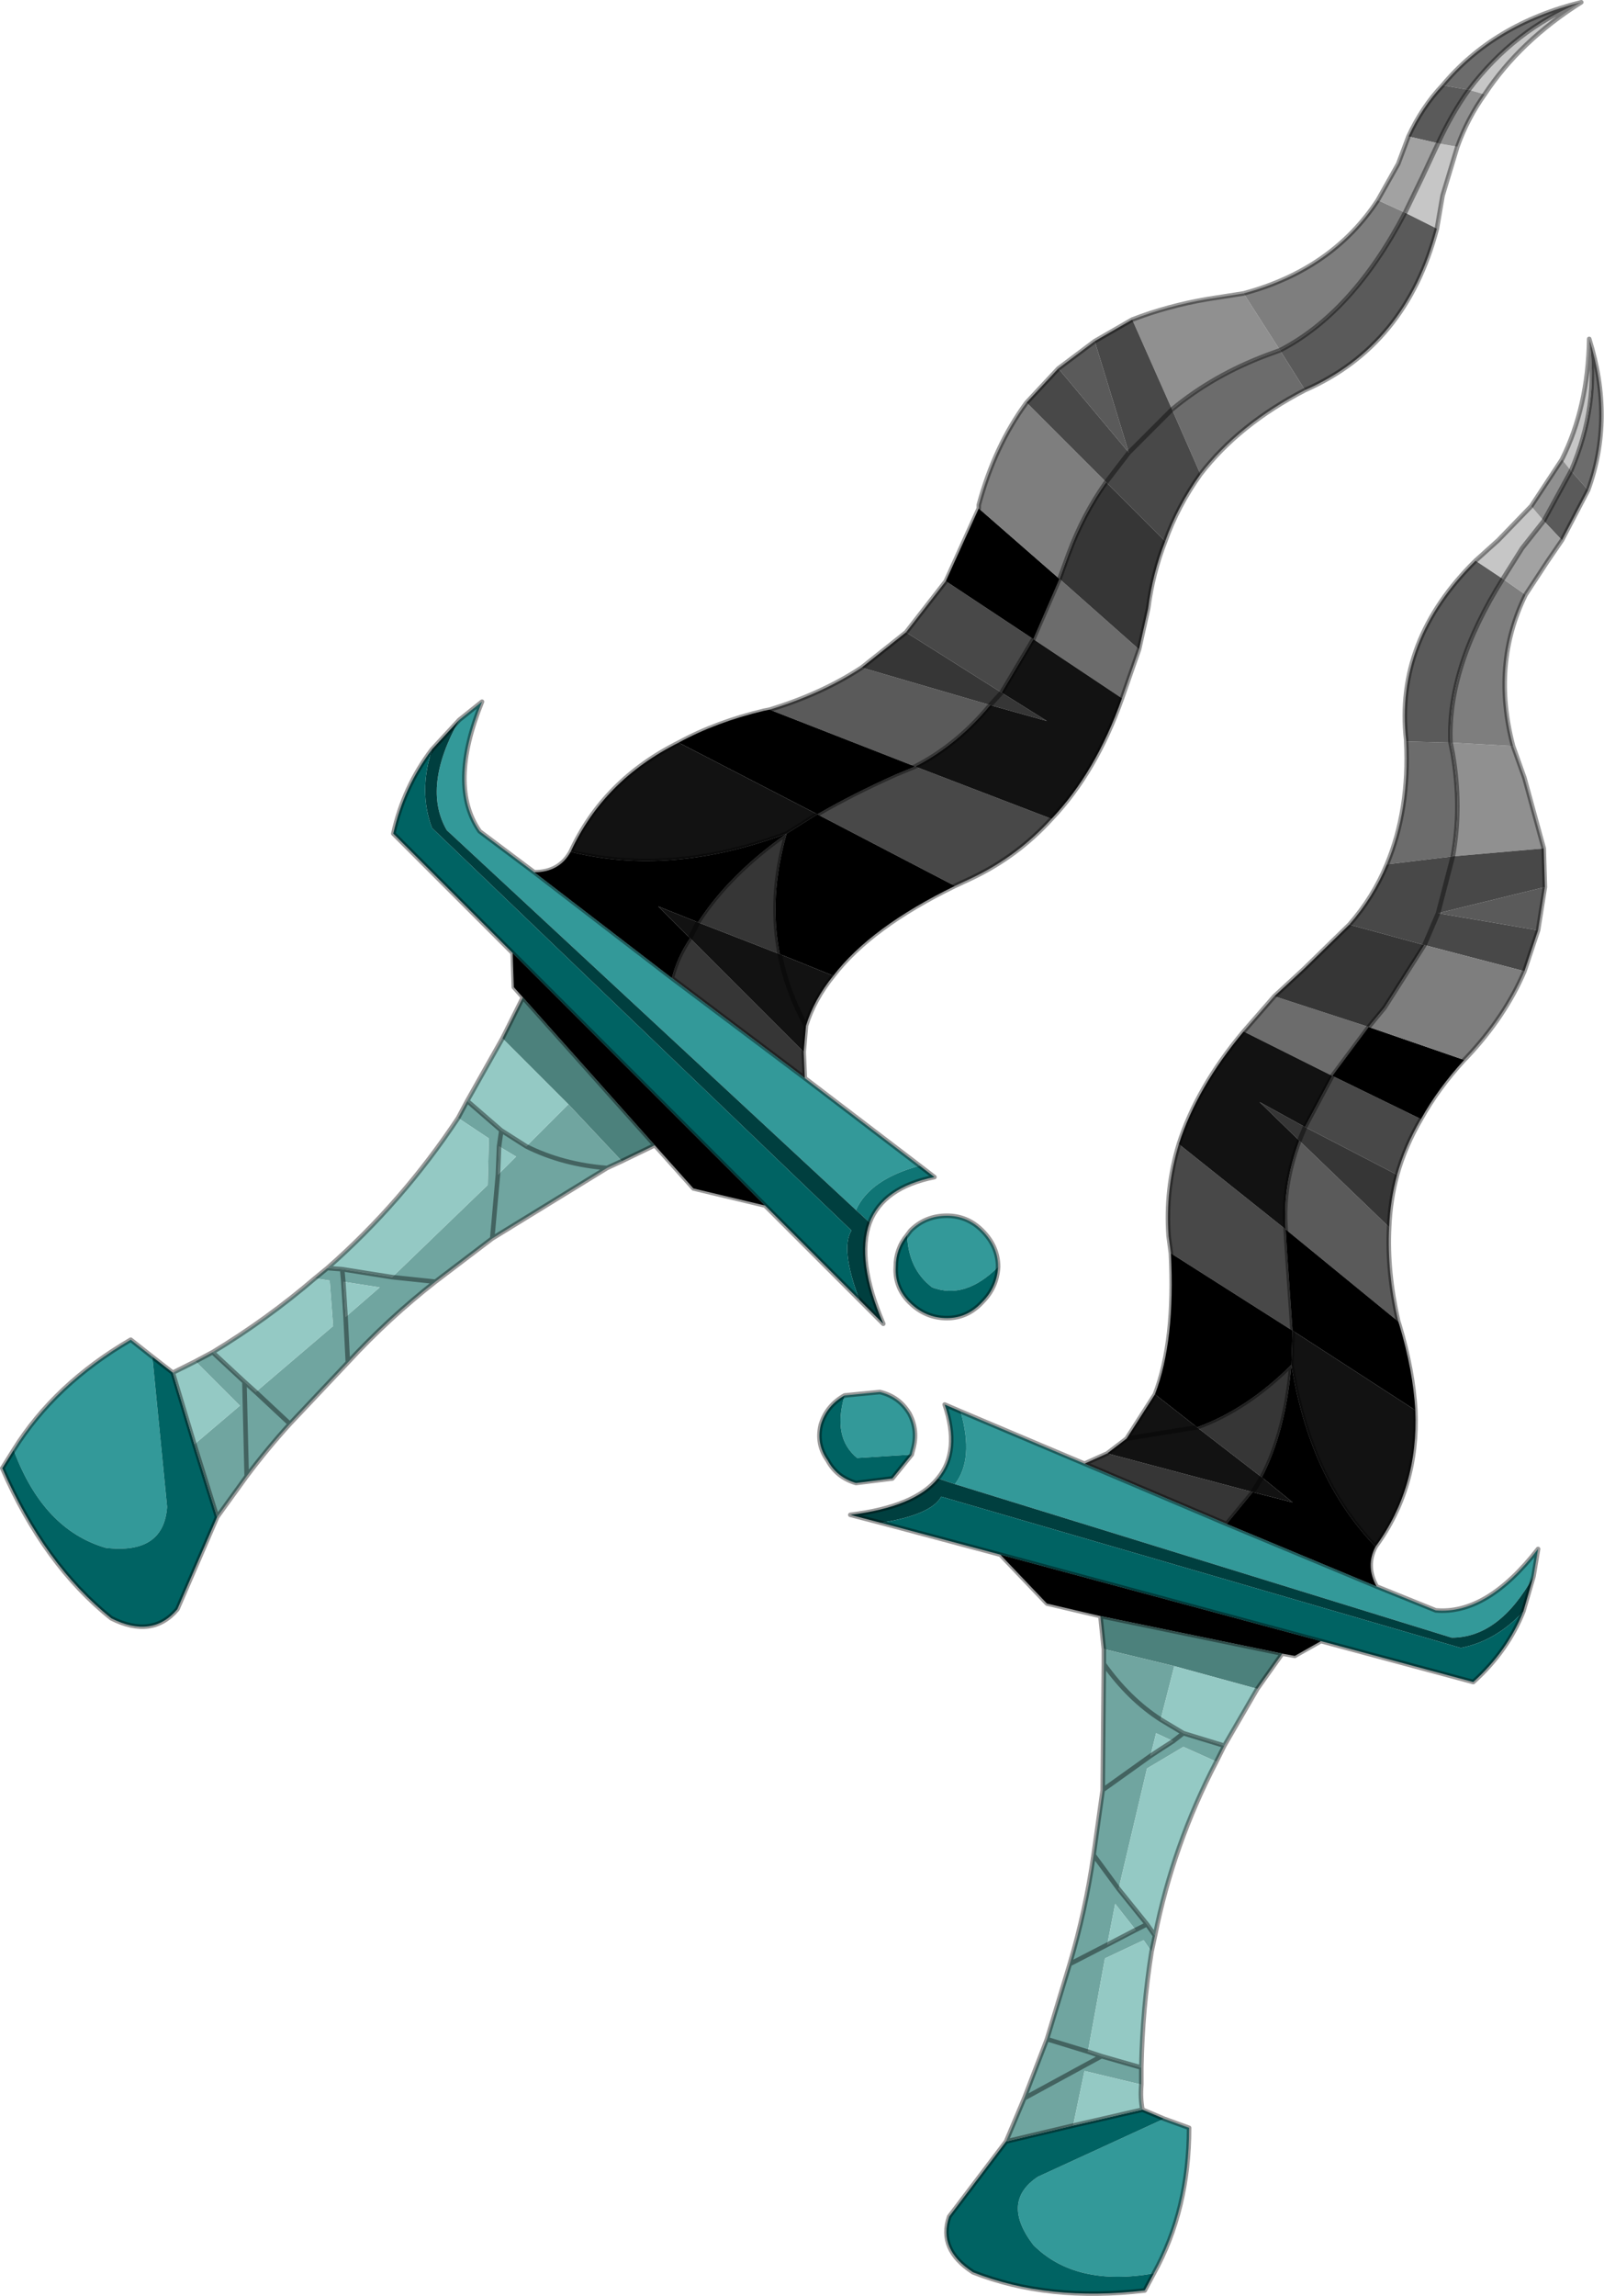 <?xml version="1.0"?>
<svg xmlns="http://www.w3.org/2000/svg" xmlns:xlink="http://www.w3.org/1999/xlink" width="70.55px" height="100.95px"><g transform="matrix(1, 0, 0, 1, -236.75, -163.2)"><use xlink:href="#object-0" width="70.55" height="100.95" transform="matrix(1, 0, 0, 1, 236.75, 163.2)"/></g><defs><g transform="matrix(1, 0, 0, 1, -236.75, -163.2)" id="object-0"><path fill-rule="evenodd" fill="#6c6c6c" stroke="none" d="M300.2 166.95Q302.45 164.25 306.3 163.3Q303.35 164.5 301.35 167.15L300.2 166.95M294.15 180.35Q291.25 181.85 289.55 184.05L288.3 181.2Q290.1 179.7 292.5 178.8L293.05 178.6L294.15 180.35M286.85 191.75L286.1 193.9L282.2 191.3L283.35 188.65L286.85 191.75"/><path fill-rule="evenodd" fill="#5a5a5a" stroke="none" d="M300.2 166.95L301.35 167.15Q300.6 168.2 300 169.5L298.7 169.2Q299.3 167.9 300.2 166.95M299.95 173.25Q298.6 178.4 294.15 180.35L293.05 178.6Q296.25 176.95 298.55 172.55L299.95 173.25M270.6 194.4Q272.9 193.7 274.65 192.55L280.3 194.2Q278.85 195.95 277 196.9L270.6 194.4M283.3 179.4L284.9 178.2L286.4 183.1L283.3 179.4"/><path fill-rule="evenodd" fill="#c6c6c6" stroke="none" d="M301.35 167.15Q303.35 164.5 306.3 163.3Q303.6 165 302.05 167.35L301.35 167.15M300.85 169.65L300.2 171.8L299.95 173.25L298.55 172.55L299.3 171L300 169.5L300.85 169.65"/><path fill-rule="evenodd" fill="#909090" stroke="none" d="M302.05 167.35Q301.3 168.4 300.85 169.65L300 169.5Q300.6 168.2 301.35 167.15L302.05 167.35M286.55 177.25Q288.1 176.65 289.85 176.35L291.45 176.1L293.05 178.6L292.5 178.8Q290.1 179.7 288.3 181.2L286.55 177.25"/><path fill-rule="evenodd" fill="#484848" stroke="none" d="M289.55 184.05Q288.55 185.45 288 187L285.4 184.4L286.4 183.1L284.9 178.2L286.55 177.25L288.3 181.2L289.55 184.05M283 199.2Q281.5 200.85 279.5 201.8L278.75 202.15L272.7 199Q274.25 198.1 276.15 197.25L277 196.9L283 199.2M276.6 191L278.35 188.75L282.2 191.3L280.8 193.65L276.6 191M281.9 180.9L283.3 179.4L286.4 183.1L285.4 184.4L281.9 180.9M286.4 183.1L288.3 181.2L286.4 183.1"/><path fill-rule="evenodd" fill="#363636" stroke="none" d="M288 187Q287.45 188.4 287.25 189.95L286.85 191.75L283.35 188.65L283.75 187.55Q284.4 185.8 285.4 184.4L288 187M272.1 209.45L272.15 210.6L266.3 206.2Q266.55 205.25 267.1 204.45L272.1 209.45M274.65 192.55L276.6 191L280.8 193.65L282.8 194.9L280.3 194.2L280.8 193.65L280.3 194.2L274.65 192.55M271.05 205.15L267.45 203.75Q268.8 201.65 271.35 199.85Q270.55 202.65 271.05 205.15"/><path fill-rule="evenodd" fill="#121212" stroke="none" d="M286.1 193.9Q284.95 197.15 283 199.2L277 196.9Q278.85 195.95 280.3 194.2L282.8 194.9L280.8 193.65L282.2 191.3L286.1 193.9M273.4 206.1Q272.55 207.15 272.2 208.3L272.1 209.45L267.1 204.45L267.45 203.75L271.05 205.15Q271.35 206.75 272.2 208.3Q271.35 206.75 271.05 205.15L273.4 206.1M261.85 200.65Q263.3 197.5 266.6 195.85L272.7 199L271.35 199.85Q266.25 201.75 261.85 200.65M267.45 203.75L267.1 204.45L265.7 203.05L267.45 203.75"/><path fill-rule="evenodd" fill="#000000" stroke="none" d="M278.75 202.15Q275.05 203.95 273.4 206.1L271.05 205.15Q270.55 202.65 271.35 199.85L272.7 199Q274.25 198.1 276.15 197.25L277 196.9L270.6 194.4L270.35 194.45Q268.25 194.95 266.6 195.85L272.7 199L278.75 202.15M270.4 216.2L267.25 215.45L265.55 213.55L259.75 207.05L259.35 206.6L259.3 205.1L270.4 216.2M260.25 201.55Q261.35 201.55 261.85 200.65Q266.25 201.75 271.35 199.85Q268.8 201.65 267.45 203.75L265.7 203.05L267.1 204.45Q266.55 205.25 266.3 206.2L260.25 201.55M278.35 188.75L279.8 185.55L283.35 188.65L282.2 191.3L278.35 188.75"/><path fill-rule="evenodd" fill="#339999" stroke="none" d="M272.15 210.6L277.2 214.45Q275 215.05 274.4 216.4L256.4 199.7Q255.3 197.8 256.95 194.85L257.95 194.05Q256.45 197.75 257.85 199.75L260.25 201.55L266.3 206.2L272.15 210.6M237.35 226.95Q239.15 224.05 242.5 222.1L243.45 222.85L244.1 229.45Q243.95 231.55 241.4 231.25Q238.65 230.45 237.35 226.95M276.65 217.5L276.8 217.3Q277.45 216.65 278.4 216.65Q279.3 216.65 279.95 217.3Q280.65 218 280.65 218.9Q279.2 220.35 277.75 219.8Q276.7 219 276.65 217.5"/><path fill-rule="evenodd" fill="#0f7575" stroke="none" d="M277.2 214.45L277.85 214.95Q275.6 215.4 275 216.95L274.4 216.4Q275 215.05 277.2 214.45"/><path fill-rule="evenodd" fill="#003f3f" stroke="none" d="M275 216.95Q274.4 218.6 275.6 221.4L274.55 220.35Q273.7 218.1 274.2 217.3L255.75 199.6Q255.15 198 255.75 196.15L256.95 194.85Q255.3 197.8 256.4 199.7L274.4 216.4L275 216.95"/><path fill-rule="evenodd" fill="#006363" stroke="none" d="M274.55 220.35L270.4 216.2L259.3 205.1L254.05 199.85Q254.5 197.8 255.75 196.15Q255.15 198 255.75 199.6L274.2 217.3Q273.7 218.1 274.55 220.35M246.3 229.9L244.55 233.95Q243.45 235.25 241.65 234.35Q238.7 232 236.85 227.75L237.35 226.95Q238.65 230.45 241.4 231.25Q243.95 231.55 244.1 229.45L243.45 222.85L244.35 223.55L245.3 226.7L246.3 229.9M280.65 218.9Q280.6 219.8 279.95 220.45Q279.3 221.15 278.4 221.15Q277.45 221.15 276.75 220.45Q276.1 219.8 276.15 218.9Q276.15 218.1 276.65 217.5Q276.7 219 277.75 219.8Q279.2 220.35 280.65 218.9"/><path fill-rule="evenodd" fill="#4c817c" stroke="none" d="M265.55 213.55L264.1 214.25L261.75 211.75L258.85 208.85L259.75 207.05L265.55 213.55"/><path fill-rule="evenodd" fill="#70a5a0" stroke="none" d="M264.1 214.25L263.45 214.55L258.4 217.65L255.9 219.55Q253.85 221.15 252.05 223.1L249.5 225.8Q248.5 226.9 247.6 228.1L246.3 229.9L245.3 226.7L247.3 225L245.35 223.05L246.1 222.65L247.5 223.95L248 224.4L251.4 221.5L251.25 219.5L250.6 219.4L251.15 218.95L251.8 219L251.85 219.55L251.95 221.1L253.45 219.8L251.85 219.55L251.8 219L254 219.35L258.2 215.3L258.25 213.25L256.9 212.35L257.3 211.6L258.8 212.9L259.9 213.6L261.75 211.75L264.1 214.25M258.7 213.6L258.8 212.9L258.7 213.6L259.45 214.05L258.65 214.85L258.4 217.65L258.65 214.85L258.7 213.6M255.9 219.55L254 219.35L255.9 219.55M263.45 214.55Q261.5 214.4 259.9 213.6Q261.5 214.4 263.45 214.55M247.6 228.1L247.5 223.95L247.6 228.1M248 224.4L249.5 225.8L248 224.4M252.05 223.1L251.95 221.1L252.05 223.1"/><path fill-rule="evenodd" fill="#94c9c4" stroke="none" d="M244.35 223.55L245.35 223.05L247.3 225L245.3 226.7L244.35 223.55M246.1 222.65Q248.5 221.2 250.6 219.4L251.25 219.5L251.4 221.5L248 224.4L247.5 223.95L246.1 222.65M251.15 218.95Q254.45 216.05 256.9 212.35L258.25 213.25L258.2 215.3L254 219.35L251.8 219L251.15 218.95M257.3 211.6L258.85 208.85L261.75 211.75L259.9 213.6L258.8 212.9L257.3 211.6M258.7 213.6L259.45 214.05L258.65 214.85L258.7 213.6M251.95 221.1L251.85 219.55L253.45 219.8L251.95 221.1"/><path fill-rule="evenodd" fill="#7e7e7e" stroke="none" d="M279.8 185.55L279.8 185.4Q280.5 182.8 281.9 180.9L285.4 184.4Q284.4 185.8 283.75 187.55L283.35 188.65L279.8 185.55M291.45 176.1Q295.35 175.05 297.35 172L298.55 172.55Q296.25 176.95 293.05 178.6L291.45 176.1"/><path fill-rule="evenodd" fill="#a2a2a2" stroke="none" d="M297.35 172L298.25 170.4L298.7 169.2L300 169.5L299.3 171L298.55 172.55L297.35 172"/><path fill="none" stroke="#000000" stroke-opacity="0.4" stroke-width="0.2" stroke-linecap="round" stroke-linejoin="round" d="M306.3 163.3Q302.45 164.25 300.2 166.95Q299.3 167.9 298.7 169.2L298.25 170.4L297.35 172Q295.35 175.05 291.45 176.1L289.85 176.35Q288.1 176.65 286.55 177.25L284.9 178.2L283.3 179.4L281.9 180.9Q280.5 182.8 279.8 185.4L279.8 185.55L278.35 188.75L276.6 191L274.65 192.55Q272.9 193.7 270.6 194.4L270.35 194.45Q268.25 194.95 266.6 195.85Q263.3 197.5 261.85 200.65Q261.35 201.55 260.25 201.55L257.85 199.75Q256.45 197.75 257.95 194.05L256.95 194.85L255.75 196.15Q254.5 197.8 254.05 199.85L259.3 205.1L259.35 206.6L259.75 207.05L258.85 208.85L257.3 211.6L256.9 212.35Q254.45 216.05 251.15 218.95L250.6 219.4Q248.5 221.2 246.1 222.65L245.35 223.05L244.35 223.55L243.45 222.85L242.5 222.1Q239.15 224.05 237.35 226.95L236.85 227.75Q238.7 232 241.65 234.35Q243.45 235.25 244.55 233.95L246.3 229.9L247.6 228.1Q248.5 226.9 249.5 225.8L252.05 223.1Q253.85 221.15 255.9 219.55L258.4 217.65L263.45 214.55L264.1 214.25L265.55 213.55L267.25 215.45L270.4 216.2L274.55 220.35L275.6 221.4Q274.4 218.6 275 216.95Q275.6 215.4 277.85 214.95L277.2 214.45L272.15 210.6L272.1 209.45L272.2 208.3Q272.55 207.15 273.4 206.1Q275.05 203.95 278.75 202.15L279.5 201.8Q281.5 200.85 283 199.2Q284.95 197.15 286.1 193.9L286.85 191.75L287.25 189.95Q287.45 188.4 288 187Q288.55 185.45 289.55 184.05Q291.25 181.85 294.15 180.35Q298.6 178.4 299.95 173.25L300.2 171.8L300.85 169.65Q301.3 168.4 302.05 167.35Q303.6 165 306.3 163.3Q303.35 164.5 301.35 167.15Q300.6 168.2 300 169.5L299.3 171L298.55 172.55Q296.25 176.95 293.05 178.6L292.5 178.8Q290.1 179.7 288.3 181.2L286.4 183.1L285.4 184.4Q284.4 185.8 283.75 187.55L283.35 188.65L282.2 191.3L280.8 193.65L280.3 194.2Q278.85 195.95 277 196.9L276.15 197.25Q274.25 198.1 272.7 199L271.35 199.85Q270.55 202.65 271.05 205.15Q271.35 206.75 272.2 208.3M267.45 203.75L267.1 204.45Q266.55 205.25 266.3 206.2L272.15 210.6M276.65 217.5L276.8 217.3Q277.45 216.65 278.4 216.65Q279.3 216.65 279.95 217.3Q280.65 218 280.65 218.9Q280.6 219.8 279.95 220.45Q279.3 221.15 278.4 221.15Q277.45 221.15 276.75 220.45Q276.1 219.8 276.15 218.9Q276.15 218.1 276.65 217.5M260.25 201.55L266.3 206.2M271.35 199.85Q266.25 201.75 261.85 200.65M267.45 203.75Q268.8 201.65 271.35 199.85M259.9 213.6L258.8 212.9L258.7 213.6L258.65 214.85L258.4 217.65M258.8 212.9L257.3 211.6M254 219.35L255.9 219.55M259.9 213.6Q261.5 214.4 263.45 214.55M251.85 219.55L251.95 221.1L252.05 223.1M251.85 219.55L251.8 219L251.15 218.95M254 219.35L251.8 219M247.5 223.95L246.1 222.65M248 224.4L247.5 223.95L247.6 228.1M244.35 223.55L245.3 226.7L246.3 229.9M259.3 205.1L270.4 216.2M259.75 207.05L265.55 213.55M249.5 225.8L248 224.4"/><path fill-rule="evenodd" fill="#6c6c6c" stroke="none" d="M306.6 184.75Q307.75 181.6 306.65 178.1Q307.1 181 305.85 183.9L306.6 184.75M298.6 195.8Q298.75 198.8 297.75 201.2L300.65 200.85Q301.05 198.7 300.65 196.35L300.55 195.85L298.6 195.8M292.8 207L291.45 208.55L295.35 210.5L296.95 208.35L292.8 207"/><path fill-rule="evenodd" fill="#5a5a5a" stroke="none" d="M306.6 184.75L305.85 183.9L304.65 186.1L305.45 186.95L306.6 184.75M301.65 187.85Q298.1 191.35 298.6 195.75L298.6 195.8L300.55 195.85Q300.4 192.55 302.85 188.65L301.65 187.85M298.25 221.3Q297.75 219.1 297.85 217.15L293.9 213.35Q293.15 215.35 293.3 217.25L298.25 221.3M304.4 204.1L304.7 202.2L300 203.35L304.4 204.1"/><path fill-rule="evenodd" fill="#c6c6c6" stroke="none" d="M305.85 183.9Q307.1 181 306.65 178.1Q306.6 181.1 305.45 183.4L305.85 183.9M304.1 185.45L302.65 186.95L301.65 187.85L302.85 188.65L303.7 187.3L304.65 186.1L304.1 185.45"/><path fill-rule="evenodd" fill="#909090" stroke="none" d="M305.45 183.4L304.1 185.45L304.65 186.1L305.85 183.9L305.45 183.4M304.65 200.5L303.8 197.4L303.3 196L300.55 195.85L300.65 196.35Q301.05 198.7 300.65 200.85L304.65 200.5"/><path fill-rule="evenodd" fill="#484848" stroke="none" d="M297.75 201.2Q297.15 202.65 296.1 203.85L299.4 204.75L300 203.35L304.7 202.2L304.65 200.5L300.65 200.85L297.75 201.2M288.6 213.5Q288 215.5 288.15 217.55L288.25 218.3L293.6 221.7L293.35 218.1L293.3 217.25L288.6 213.5M298.2 214.85Q298.55 213.6 299.25 212.4L295.35 210.5L294.15 212.75L298.2 214.85M303.8 205.9L304.4 204.1L300 203.35L299.4 204.75L303.8 205.9M300 203.35L300.65 200.85L300 203.35"/><path fill-rule="evenodd" fill="#363636" stroke="none" d="M296.1 203.85L294.1 205.8L292.8 207L296.95 208.35L297.65 207.5L299.4 204.75L296.1 203.85M285.45 227.1L284.45 227.55L290.7 230.2L291.85 228.8L285.45 227.1M297.85 217.15Q297.9 215.95 298.2 214.85L294.15 212.75L293.9 213.35L294.15 212.75L292.15 211.65L293.9 213.35L297.85 217.15M289.4 225.95L292.25 228.15Q293.3 226.15 293.55 223.2Q291.6 225.15 289.4 225.95"/><path fill-rule="evenodd" fill="#121212" stroke="none" d="M291.45 208.55Q289.4 211 288.6 213.5L293.3 217.25Q293.15 215.35 293.9 213.35L292.15 211.65L294.15 212.75L295.35 210.5L291.45 208.55M287.55 224.5L286.3 226.45L285.45 227.1L291.85 228.8L292.25 228.15L289.4 225.95L286.3 226.45L289.4 225.95L287.55 224.5M297.25 231.2Q299.15 228.6 299 225.2L293.6 221.7L293.55 223.2Q294.35 228.2 297.25 231.2M292.25 228.15L291.85 228.8L293.6 229.25L292.25 228.15"/><path fill-rule="evenodd" fill="#000000" stroke="none" d="M288.25 218.3Q288.45 222.15 287.55 224.5L289.4 225.95Q291.6 225.15 293.55 223.2L293.6 221.7L293.35 218.1L293.3 217.25L298.25 221.3L298.3 221.45Q298.9 223.45 299 225.2L293.6 221.7L288.25 218.3M280.75 231.55L282.8 233.7L285.15 234.25L293.15 235.9L293.7 236L294.85 235.35L280.75 231.55M297.3 232.95Q296.8 232.05 297.25 231.2Q294.35 228.2 293.55 223.2Q293.3 226.15 292.25 228.15L293.6 229.25L291.85 228.8L290.7 230.2L297.3 232.95M299.25 212.4Q300 211.05 301.15 209.8L296.95 208.35L295.35 210.5L299.25 212.4"/><path fill-rule="evenodd" fill="#339999" stroke="none" d="M284.45 227.55L279 225.25Q279.6 227.35 278.75 228.45L300.6 235.2Q302.7 235.2 304.2 232.5L304.4 231.3Q302.15 234.2 299.9 234L297.3 232.95L290.7 230.2L284.45 227.55M287.5 263.15Q289.05 260.35 289.05 256.75L287.95 256.35L282.4 258.9Q280.75 260 282.2 261.9Q284.05 263.75 287.5 263.15M276.85 227.15L276.9 226.95Q277.15 226.1 276.75 225.35Q276.3 224.6 275.45 224.4L273.9 224.55Q273.35 226.4 274.45 227.3L276.85 227.15"/><path fill-rule="evenodd" fill="#0f7575" stroke="none" d="M279 225.25L278.3 224.95Q279 227 278 228.2L278.75 228.45Q279.6 227.35 279 225.25"/><path fill-rule="evenodd" fill="#003f3f" stroke="none" d="M278 228.2Q277 229.45 274.15 229.8L275.5 230.15Q277.7 229.8 278.15 229L301 235.65Q302.55 235.35 303.75 234.05L304.2 232.5Q302.7 235.2 300.6 235.2L278.75 228.45L278 228.2"/><path fill-rule="evenodd" fill="#006363" stroke="none" d="M275.5 230.15L280.75 231.55L294.85 235.35L301.55 237.15Q303.05 235.8 303.75 234.05Q302.55 235.35 301 235.65L278.15 229Q277.7 229.8 275.5 230.15M281 257.35L278.5 260.65Q278 262.1 279.55 263.1Q282.85 264.4 287.1 263.9L287.5 263.15Q284.05 263.75 282.2 261.9Q280.75 260 282.4 258.9L287.95 256.35L287 255.95L283.95 256.65L281 257.35M273.9 224.55Q273.1 225 272.85 225.85Q272.65 226.7 273.15 227.4Q273.55 228.15 274.4 228.4L276 228.2L276.85 227.15L274.45 227.3Q273.35 226.4 273.9 224.55"/><path fill-rule="evenodd" fill="#4c817c" stroke="none" d="M285.15 234.25L285.3 235.7L288.4 236.45L292.05 237.45L293.15 235.9L285.15 234.25"/><path fill-rule="evenodd" fill="#70a5a0" stroke="none" d="M285.3 235.7L285.3 236.35L285.25 241.9L284.85 244.75Q284.5 247.2 283.8 249.55L282.8 252.85L281.8 255.45L281 257.35L283.95 256.65L284.45 254.25L286.95 254.85L286.95 254.1L285.2 253.6L284.6 253.4L285.35 249.3L287.05 248.5L287.4 249L287.55 248.3L287.2 247.8L286.7 248.05L285.45 248.7L285.8 246.9L286.7 248.05L287.2 247.8L285.95 246.25L287.2 240.95L288.8 240L290.25 240.65L290.6 239.95L288.8 239.4L287.8 238.8L288.4 236.45L285.3 235.7M288.35 239.75L288.8 239.4L288.35 239.75L287.6 239.4L287.35 240.4L285.25 241.9L287.35 240.4Q287.8 240.1 288.35 239.75M284.85 244.75L285.95 246.25L284.85 244.75M285.3 236.35Q286.4 237.9 287.8 238.8Q286.4 237.9 285.3 236.35M281.8 255.45L285.2 253.6L281.8 255.45M283.8 249.55L285.45 248.7L283.8 249.55M284.6 253.4L282.8 252.85L284.6 253.4"/><path fill-rule="evenodd" fill="#94c9c4" stroke="none" d="M287 255.95Q286.9 255.45 286.95 254.85L284.45 254.25L283.95 256.65L287 255.95M286.95 254.1Q287 251.5 287.4 249L287.05 248.5L285.35 249.3L284.6 253.4L285.2 253.6L286.95 254.1M287.55 248.3Q288.35 244.3 290.25 240.65L288.8 240L287.2 240.95L285.95 246.25L287.2 247.8L287.55 248.3M290.6 239.95L292.05 237.45L288.4 236.45L287.8 238.8L288.8 239.4L290.6 239.95M288.35 239.75L287.6 239.4L287.35 240.4Q287.8 240.1 288.35 239.75M285.45 248.7L286.7 248.05L285.8 246.9L285.45 248.7"/><path fill-rule="evenodd" fill="#7e7e7e" stroke="none" d="M301.15 209.8L301.25 209.7Q302.95 207.9 303.8 205.9L299.4 204.75L297.65 207.5L296.95 208.35L301.15 209.8M303.3 196Q302.35 192.4 303.85 189.35L302.85 188.65Q300.4 192.55 300.55 195.85L303.3 196"/><path fill-rule="evenodd" fill="#a2a2a2" stroke="none" d="M303.85 189.35L304.8 187.9L305.45 186.95L304.65 186.1L303.7 187.3L302.85 188.65L303.85 189.35"/><path fill="none" stroke="#000000" stroke-opacity="0.4" stroke-width="0.2" stroke-linecap="round" stroke-linejoin="round" d="M306.65 178.1Q307.75 181.6 306.6 184.75L305.45 186.95L304.8 187.9L303.85 189.35Q302.35 192.4 303.3 196L303.8 197.4L304.65 200.5L304.7 202.2L304.4 204.1L303.8 205.9Q302.95 207.9 301.25 209.7L301.15 209.8Q300 211.05 299.25 212.4Q298.55 213.6 298.2 214.85Q297.9 215.95 297.85 217.15Q297.75 219.1 298.25 221.3L298.3 221.45Q298.9 223.45 299 225.2Q299.15 228.6 297.25 231.2Q296.8 232.05 297.3 232.95L299.9 234Q302.15 234.2 304.4 231.3L304.2 232.5L303.75 234.05Q303.05 235.8 301.55 237.15L294.85 235.35L293.7 236L293.15 235.9L292.05 237.45L290.6 239.95L290.25 240.65Q288.35 244.3 287.55 248.3L287.4 249Q287 251.5 286.95 254.1L286.95 254.85Q286.9 255.45 287 255.95L287.95 256.35L289.05 256.75Q289.05 260.35 287.5 263.15L287.1 263.9Q282.85 264.4 279.55 263.1Q278 262.1 278.5 260.65L281 257.35L281.8 255.45L282.8 252.85L283.8 249.55Q284.5 247.2 284.85 244.75L285.25 241.9L285.3 236.35L285.3 235.7L285.15 234.25L282.8 233.7L280.75 231.55L275.5 230.15L274.15 229.8Q277 229.45 278 228.2Q279 227 278.3 224.95L279 225.25L284.45 227.55L285.45 227.1L286.3 226.45L287.55 224.5Q288.45 222.15 288.25 218.3L288.15 217.55Q288 215.5 288.6 213.5Q289.4 211 291.45 208.55L292.8 207L294.1 205.8L296.1 203.85Q297.15 202.65 297.75 201.2Q298.75 198.8 298.6 195.8L298.6 195.75Q298.1 191.35 301.65 187.85L302.65 186.95L304.1 185.45L305.45 183.4Q306.6 181.1 306.65 178.1Q307.1 181 305.85 183.9L304.65 186.1L303.7 187.3L302.85 188.65Q300.4 192.55 300.55 195.85L300.65 196.35Q301.05 198.7 300.65 200.85L300 203.35L299.4 204.75L297.65 207.5L296.95 208.35L295.35 210.5L294.15 212.75L293.9 213.35Q293.15 215.35 293.3 217.25L293.35 218.1L293.6 221.7L293.55 223.2Q291.6 225.15 289.4 225.95L286.3 226.45M292.25 228.15L291.85 228.8L290.7 230.2L284.45 227.55M276.85 227.15L276.9 226.95Q277.15 226.1 276.75 225.35Q276.3 224.6 275.45 224.4L273.9 224.55Q273.1 225 272.85 225.85Q272.65 226.7 273.15 227.4Q273.55 228.15 274.4 228.4L276 228.2L276.85 227.15M292.25 228.15Q293.3 226.15 293.55 223.2Q294.35 228.2 297.25 231.2M297.3 232.95L290.7 230.2M287.8 238.8L288.8 239.4L288.35 239.75Q287.8 240.1 287.35 240.4L285.25 241.9M288.8 239.4L290.6 239.95M285.95 246.25L284.85 244.75M287.8 238.8Q286.4 237.9 285.3 236.35M286.7 248.05L285.45 248.7L283.8 249.55M286.7 248.05L287.2 247.8L287.55 248.3M285.95 246.25L287.2 247.8M284.6 253.4L285.2 253.6L281.8 255.45M285.2 253.6L286.95 254.1M287 255.95L283.95 256.65L281 257.35M282.8 252.85L284.6 253.4M293.15 235.9L285.15 234.25M294.85 235.35L280.75 231.55"/></g></defs></svg>
